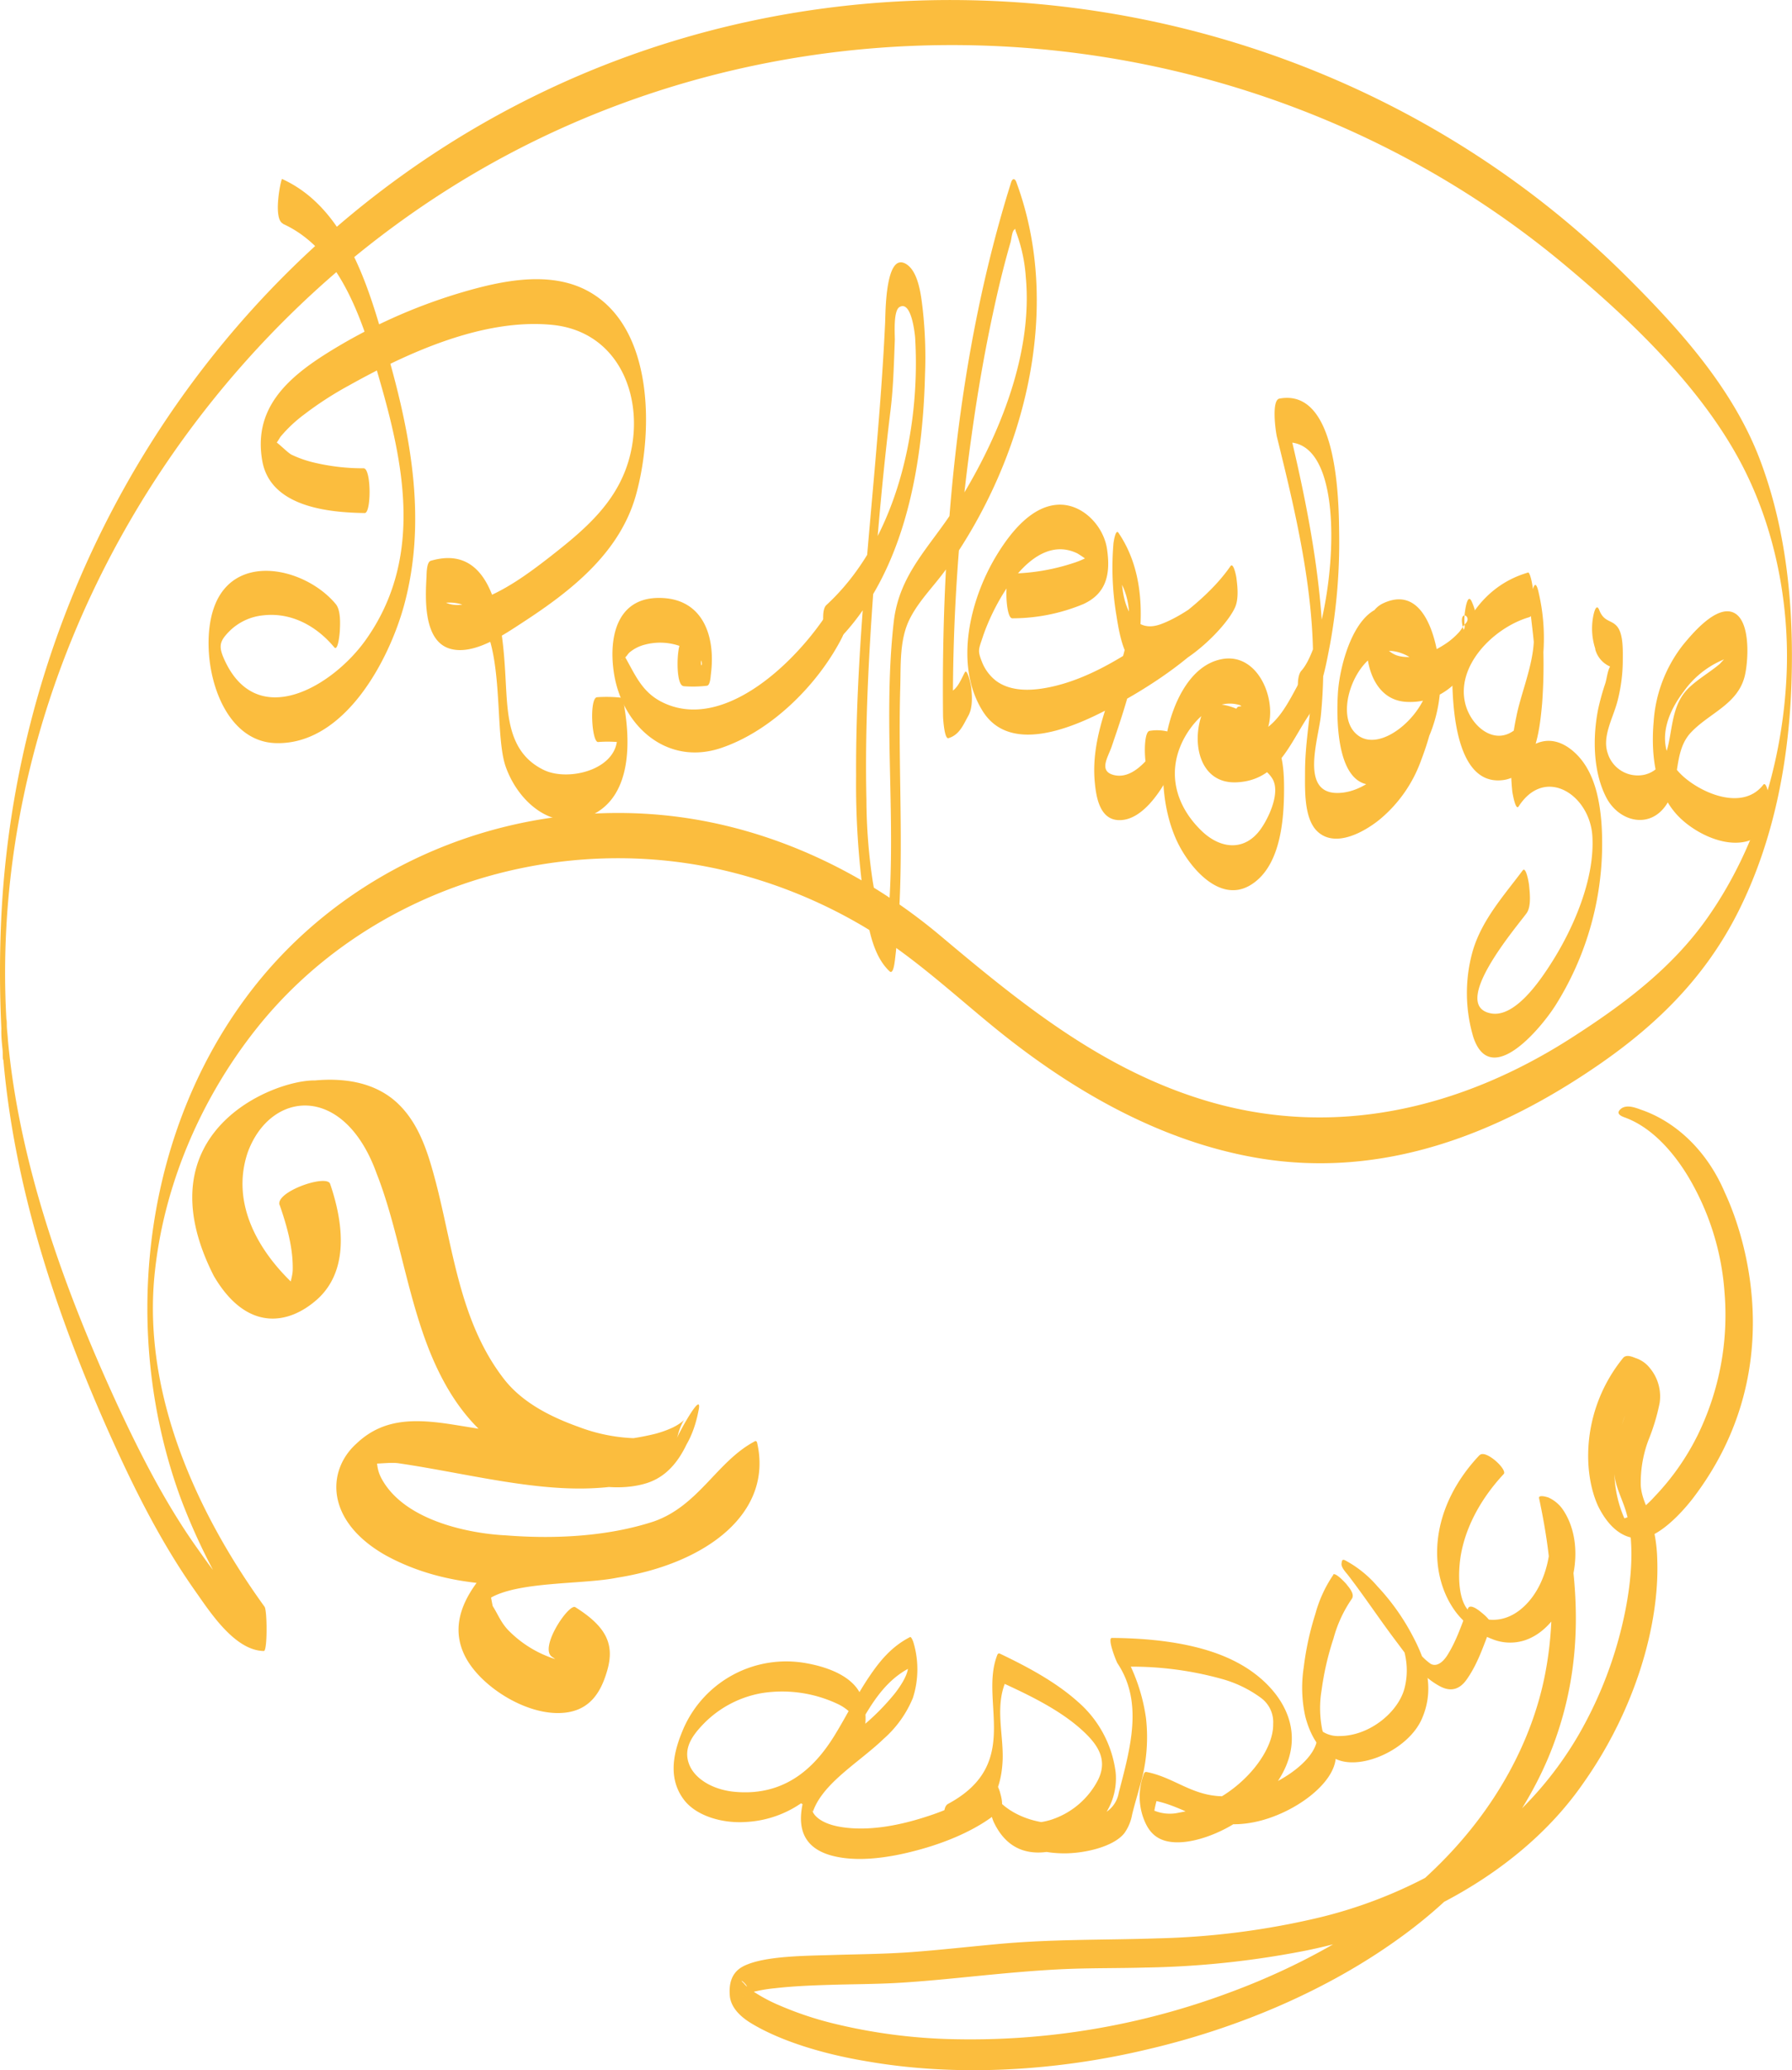 <svg xmlns="http://www.w3.org/2000/svg" viewBox="0 0 357.62 413.12"><defs><style>.cls-1{fill:#fbbd3e;}</style></defs><g id="blanc"><path class="cls-1" d="M1.57,210.52c-4.72-71.26,37-140.53,99.31-174C168.34.33,253.4,9,312.23,58c13.32,11.1,27.59,24.68,35.66,40.23,6.8,13.11,9.68,28.78,8.75,43.46-1,16.27-6,32.73-15.3,46.22-7.16,10.45-17.08,17.83-27.6,24.58-22,14.1-47.31,20.15-72.85,12.51-20.64-6.18-36.76-19.24-52.95-32.86-15.12-12.71-33.48-21.47-53.17-23.89-33-4-66.47,9.9-86,36.85-20.47,28.18-24.42,67-12.45,99.43a125.54,125.54,0,0,0,16.44,30.12l.13-8.83c-5.61-.05-10.45-7.46-13.25-11.38-6.35-8.91-11.39-18.79-16-28.71C12.86,262.32,3.52,236.41,1.57,210.52c-.08-1.08.14-2.56-.68-1.62s-.26,5-.17,6.16c2,26.59,10.72,52.82,21.59,77,4.76,10.6,10.06,21.16,16.77,30.69,2.93,4.15,7.92,12,13.77,12.07.72,0,.68-8.08.13-8.84C39.44,307.25,28.78,283.72,31,260.08c1.69-17.81,9.12-35.2,20.16-49.21,21.54-27.32,58.15-39.48,92-32.19a99.28,99.28,0,0,1,27.92,10.71c10.19,5.77,18.45,13.56,27.45,20.92,15.24,12.44,33,22.77,52.6,26.11,25,4.25,48.13-4.75,68.42-18.81,11.69-8.11,21.14-17.57,27.58-30.43,7.07-14.12,10.08-30,10.58-45.65.47-14.68-.9-29.79-6-43.67-5.38-14.81-16.47-27-27.51-37.93C268,4.37,180.62-10.58,109.17,23.36c-64,30.4-105.48,95-108.74,165.4a233.07,233.07,0,0,0,.29,26.3c.07,1.08-.14,2.56.67,1.61S1.65,211.65,1.57,210.52Z" transform="translate(-0.19 -5.32)"/></g><g id="massage"><path class="cls-1" d="M56,245.8c1.51,4.35,2.68,8.64,2.61,12.88,0,1.49-.84,3.34-.67,4.79s-3.26,3,1.5.28c4.32-2.43,1.17-.43-.51-2-7.05-6.57-12.76-16.16-9.31-26.42,4.54-12.46,19.25-13.88,25.75,4.24,4.5,11.42,6.21,25.65,11.39,37.38,4.92,11.1,11.64,17.86,22.81,22.24,6.23,2.43,13.68,4,19.64,2.14s8.41-7.91,10.11-13.3q-2.12,2.73-4.3,5.41c1.44-6.64,3.5-5.25-.53-3.24a20.74,20.74,0,0,1-3.88,1.36A49.05,49.05,0,0,1,118,292.89c-8.88,0-18.22-1.81-27.69-3.3-7.8-1.21-13.82-1.07-19,3.85-6,5.42-6.15,15.48,5.82,22.27,12.87,7.08,27.36,6.35,38.93,5.23,7.41-.67,14.66-2,19.71-6.27,2.37-2,4.22-4.39,6.35-6.55,1.17-1.17,2.59-2.12,3.69-3.29a6,6,0,0,0,3.42-5.48,10.13,10.13,0,0,1-1.31,1.61c-7.11,6-16.79,8.61-26.88,10.28-9.61,1.69-18.86,1.62-24.75,8.71-3.18,3.92-6.52,9.64-3.25,16,3,5.83,11.76,11.47,18.86,11.25,6.31-.16,8.4-4.69,9.53-8.7,1.41-5.11-.33-8.59-6.42-12.42-1.28-.84-7.37,8.2-4.61,9.94,1.1.69,3.42,2.79,4.56,3.29a5.75,5.75,0,0,1,1.67,2c.49-1.55,1-3.09,1.48-4.64-.56-.26-3.4.45-4.27.36a16.73,16.73,0,0,1-4.25-1.09,22.58,22.58,0,0,1-8.08-5.39c-1.42-1.54-2-3.15-3-4.71q-.22-1.1-.42-2.19c-.81.9-.9,1.15-.29.74,5.6-3.53,18.74-2.81,25.56-4.2,17.86-2.83,31.18-12.94,27.91-27q-.18-.45-.57-.15c-7.47,4-11.11,12.85-20.11,15.95-8.76,2.86-19.16,3.57-29.47,2.75-6.94-.34-19.84-2.75-24.6-11-1.33-2.29-.91-3.45-1.43-5.53a3.71,3.71,0,0,1,.29-1.54q-6.51,4.67-3,3.47c2.12.69,5.14-.1,7.4.22,13.27,1.95,27,5.68,39.37,4.94,11.23-.62,18.31-4.56,20.41-15.31,1.07-4.76-3.89,4.25-4.29,5.4,1.18-3.67-.18-1.59-2.22-.86a16.65,16.65,0,0,1-5.45.84,34.58,34.58,0,0,1-12-2.3c-5.28-1.89-11-4.69-14.71-9.37-9-11.49-10.25-26.23-13.8-39.72-1.42-5.31-3.12-11.15-7.34-15.27-4.69-4.59-11.23-5.26-16.7-4.76-8.17-.15-34.79,10.25-20.2,39,6.46,11.07,14.79,9.94,20.7,4.64,5.75-5.23,5.65-13.82,2.52-23-.68-2-11,1.59-10.09,4.23Z" transform="translate(-0.19 -5.32)"/><path class="cls-1" d="M160.49,365.28c8.53-5.15,14.59-13.08,11.72-21.14-1.37-3.94-6.18-6-11.11-6.88a22.38,22.38,0,0,0-24.46,12.92c-1.76,4.07-3.51,9.7.08,14.38,2.45,3.18,7.62,4.72,12.39,4.38A21.38,21.38,0,0,0,162.77,363c4-4,6.2-8.76,8.83-13.26,2.4-4.14,5.16-9.1,10.39-11.67-.22-.29-.43-.58-.65-.86.49,1.75-1.27,4.38-2.51,6a46.83,46.83,0,0,1-7,7c-5,4.33-9.77,8.44-11.23,14.09-.89,3.54-1.64,9.19,5.2,11.25,5.31,1.57,12,.47,17-.85,6.37-1.64,12.67-4.37,16.82-7.93,1-.89.37-2.85.13-3.78-.07-.26-.83-2.58-1.57-1.93-3.47,3.05-8.48,5.39-13.67,7-4.9,1.55-11.06,2.81-16.62,1.86-2.08-.35-4-1.09-5.07-2.33a3.8,3.8,0,0,1-.5-.8c.1.21-.29-.23,0-.07s0-.44,0,.09c0,.69,0,.45.09.1a11.47,11.47,0,0,1,.69-1.58c2.68-5,9-8.7,13.46-13a22,22,0,0,0,5.81-8.14,18.72,18.72,0,0,0,.05-11.28c0,.06-.34-1-.63-.86-3.7,1.89-6.05,4.81-8.1,7.84-2.43,3.58-4.29,7.36-6.48,11-3.33,5.63-9.25,13.23-20.74,12-4.25-.49-7.69-2.65-8.76-5.48-1.23-3.24.71-5.84,3.09-8.26a21.36,21.36,0,0,1,11.58-5.95,26,26,0,0,1,15.15,2.27,9.58,9.58,0,0,1,2.51,1.8c.24.25,1.21,1.42,1,1.58v-.92c.11.07-.19.7-.24.81a11.25,11.25,0,0,1-1.2,2.27,29.53,29.53,0,0,1-9.14,8.4c-1.15.72-1,2.63-1,3.65,0,.25.27,2.73,1.11,2.23Z" transform="translate(-0.19 -5.32)"/><path class="cls-1" d="M190,371.37c8.14-3.59,10.09-9.3,10.29-15,.13-5.09-1.55-10.5.64-15.56l-.62.4c5.59,2.56,11.26,5.37,15.48,9.1,3.29,2.91,5.6,6,3.55,10.2a16.11,16.11,0,0,1-9.42,8c-5.52,1.73-9.06-.83-10.48-3.73q-.26,2.43-.54,4.86c2.62,3,7.2,5.43,13.17,5.56,4.15.12,10.33-1.21,12.53-4.06a9.17,9.17,0,0,0,1.52-3.66c.44-1.84,1-3.67,1.5-5.52a34.05,34.05,0,0,0,1.27-13.74A36.42,36.42,0,0,0,223,332.89l1.14,5.08A67.17,67.17,0,0,1,244,340.39a23.85,23.85,0,0,1,7.78,3.75,6,6,0,0,1,2.49,5.25c.13,6.34-8.16,15.93-18.74,17.68a8.19,8.19,0,0,1-5.16-.46c-.48-.28-.25-.59-.36-.2,0,.1.24.53.25.56.17.8.22,1,.17.62,0-.16,0-.18,0-.07a20.92,20.92,0,0,1,.74-3.38l-.7.53c7,1.33,10.74,6.14,19.95,4.32,7.79-1.54,16.28-7.68,16.35-13.14a5.58,5.58,0,0,0-1.82-3.76c-.29-.29-1.84-1.59-1.87-.22,0,5.11-9.1,10.66-15.8,11.71-8.2,1.33-11.83-3.31-18.2-4.6-.49-.11-.58.25-.67.52a12.69,12.69,0,0,0-.16,8.31c.66,1.91,1.74,4.22,4.69,4.94,4.57,1.15,11.45-1.79,14.94-4.41,17.38-13.4,9.09-25.93-.61-31.13-6.86-3.73-16.17-4.93-25.18-5-1,0,.87,4.71,1.12,5.08,5.14,7.73,2.61,16.76.25,25.79a5.77,5.77,0,0,1-2,3.5c-1.58,1.28-4.24,2-6.45,2.35-6.82,1.25-12.94-1.18-15.85-4.6-.81-.95-1.16.51-1.22.93a7,7,0,0,0,.67,3.92c1.32,2.66,3.91,6.16,9.48,5.84,4.6-.27,8.61-3.1,10.9-5.55A12.86,12.86,0,0,0,222.83,359a22.33,22.33,0,0,0-7.48-14c-4.36-3.92-9.91-6.93-15.59-9.64-.39-.19-.52.17-.6.4-3.51,9.21,5.09,21.55-9.73,29.55-1,.51-.84,2.33-.77,3.08,0,.2.71,3.22,1.36,2.94Z" transform="translate(-0.19 -5.32)"/><path class="cls-1" d="M266.3,319.58a25.7,25.7,0,0,0-3.61,7.84,58.26,58.26,0,0,0-2.32,10.66,26.51,26.51,0,0,0,.32,9.85c.87,3.27,2.53,6.91,6.19,8.49,5.07,2.28,14.45-2,17.08-8.1,3-6.88.06-13.06-2.45-17.61a44.79,44.79,0,0,0-6.43-8.79,22.32,22.32,0,0,0-6.42-5.18c-.66-.32-.66.09-.74.57-.14.8.87,1.83,1.27,2.34,3.28,4.26,6.25,8.76,9.49,13.06,2.48,3.26,4.92,7,8.76,9.09,1.46.81,3.55,1.36,5.41-1.24,2.35-3.31,3.44-7,4.82-10.38.53-1.29-1.41-2.68-2.05-3.22-.26-.21-2.06-1.67-2.47-.62-1.21,3-2.17,6.15-4,9.13-1,1.67-2.3,2.56-3.45,1.91a10.88,10.88,0,0,1-2.34-2.23c-1.58-1.8-3.05-3.69-4.47-5.6-2.74-3.68-5.37-7.44-8.21-11,.18,1,.35,1.94.51,2.92.17.08.36.23.11,0a4,4,0,0,0,.44.27l.45.32c.33.22-.23-.21.21.16l.5.42.32.28c-.24-.22.25.25.33.32l.61.63.53.58c-.37-.42,0,0,.16.2.39.47.77.94,1.14,1.42.22.29,0,0-.05-.07l.25.36.51.73.49.75a5.66,5.66,0,0,0,.34.53c2.21,3.73,4.31,8.31,3,13.69-1.12,4.81-6.93,9.72-13,9.73a5.74,5.74,0,0,1-3.29-.82s-.36-.14-.07-.06c-.42-.12-.06,0,.14.25-.33-.48.08.34-.12-.23.16.45-.11-.33-.11-.33a21.62,21.62,0,0,1-.14-8,56.73,56.73,0,0,1,2.37-10.28,25.77,25.77,0,0,1,3.64-7.89c.71-1-.68-2.43-1.1-3-.14-.17-2.21-2.42-2.62-1.85Z" transform="translate(-0.19 -5.32)"/><path class="cls-1" d="M295.47,295.71c-10.41,11-10.32,24-4.66,31.45a16.52,16.52,0,0,0,7.09,5.25,9.5,9.5,0,0,0,6.66.25c4.67-1.59,7.65-6.48,8.94-10.63,2-6.23,1.05-11.86-1.45-15.48a7,7,0,0,0-2.85-2.36c-.12-.05-2-.66-1.87.12,2.3,10.83,3.69,22.36,1.2,35.16s-9.5,26.8-22.2,39c-10.84,10.5-25.5,18.91-41,24.6a147.74,147.74,0,0,1-55,9.22,110.26,110.26,0,0,1-23.85-3.14,67.41,67.41,0,0,1-10.64-3.56,32,32,0,0,1-5.25-2.78,11.29,11.29,0,0,1-1.62-1.28c-.15-.16-.3-.37-.47-.52-1.52-1.36,3.22,1.61-.49,2.91.64-.22,1.39-.72,2.25-1a28.9,28.9,0,0,1,4.52-.79c3.46-.4,7.12-.56,10.74-.67,4.59-.15,9.24-.14,13.83-.4,5.51-.32,11-.9,16.49-1.44s11.25-1.07,16.84-1.32c5.42-.23,10.72-.15,16-.3a180.34,180.34,0,0,0,32.12-3.39c21.25-4.29,43-15.56,55.35-33.4,10.35-14.63,15.22-31.53,14.77-44.52a30.93,30.93,0,0,0-1.45-8.8c-.65-2-1.66-3.68-1.84-6.06a24.18,24.18,0,0,1,1.54-9.12,40.91,40.91,0,0,0,2.22-7.36,8.83,8.83,0,0,0-1.95-7,6,6,0,0,0-2.86-2c-.51-.18-1.81-.83-2.49,0-8.17,10.08-8.15,22.56-5,29.5,1.61,3.3,4.36,6.72,8.54,6.49,3.31-.17,7.63-4.4,10.41-8,18.56-24.31,11.2-50.64,6.37-61-3.62-8.54-9.93-14.18-16.59-16.5-1.06-.38-3-1.2-4.17-.21s.2,1.49.79,1.71c4.89,1.77,9.19,6.15,12.52,11.58a52.31,52.31,0,0,1,7.39,23.4,54.57,54.57,0,0,1-5.3,28.29A49.34,49.34,0,0,1,330.39,304a19.58,19.58,0,0,1-4.68,3.85c-.58.3-1.1.38-1.66.61-.17.07-.36-.08-.5,0,.53-.33,1.65,1.79,1.16.65a23.78,23.78,0,0,1-2.2-12.94,32.8,32.8,0,0,1,7-17.05c-1.79-.65-3.57-1.3-5.35-2a8,8,0,0,1,1.38,7.48c-.7,2.67-1.9,5.31-2.53,7.92a18.77,18.77,0,0,0-.51,8c.51,2.42,1.58,4.36,2.23,6.64,1.62,5.68,1.19,13-.32,20.28a81.53,81.53,0,0,1-9.06,23.9,71.32,71.32,0,0,1-21.15,23A92.86,92.86,0,0,1,263.53,388a154.83,154.83,0,0,1-32.33,4.17c-10.84.37-21,.11-32.23,1.17-5.62.52-11.22,1.15-16.84,1.57-4.9.36-9.87.42-14.77.55-5.91.21-14.55.11-18.81,2.27-2.59,1.33-2.88,3.83-2.72,5.85s1.6,4,4.63,5.75c6,3.53,14.43,6,22.61,7.36,18,3.17,38,2,56.48-2.45,18.07-4.26,35.7-11.82,49.93-22.12,15.14-10.87,25.54-24.93,30.57-38.2,5.19-13.67,5.28-26.26,3.8-37.72-.39-3-.9-5.88-1.48-8.75-1.57-.74-3.15-1.49-4.71-2.25,1.81,2.66,2.33,6.62,1.59,10.85-.57,3.34-2.16,7.76-5.72,10.57-3.91,3.09-8.16,2.06-10.09.3-2.18-2-2.35-7-1.78-10.86.89-5.67,3.86-11.44,8.62-16.56.8-.87-3.64-5-4.81-3.75Z" transform="translate(-0.19 -5.32)"/></g><g id="reflexologie"><path class="cls-1" d="M136.6,142.27a24.2,24.2,0,0,0,4.66-.09c.67-.07.74-1.85.79-2.24,1-7.57-1.52-15.24-10.27-15.29s-10.21,8.32-9,15.44c1.83,10.42,10.7,18.09,21.32,14.51,10.08-3.4,19.35-12.68,24.11-22,.81-1.59.72-3.78.54-5.51,0-.33-.81-4-1.27-3.09-5.4,10.56-21.84,28.2-35.23,21.41-4.35-2.21-5.53-6.09-7.88-9.92.9,1.47-1.11,2.06.49,1.1.35-.2.64-.8,1-1.09a7.61,7.61,0,0,1,2.94-1.5,11.86,11.86,0,0,1,6.73.14,9.08,9.08,0,0,1,3.06,1.57c.34.27.69.84,1.07,1,1.29.67,0,3.38.57-1.27l.79-2.23a25,25,0,0,1-4.66.1c-1.13-.1-1.48,8.78.22,8.93Z" transform="translate(-0.19 -5.32)"/><path class="cls-1" d="M202.18,128.72a36.93,36.93,0,0,0,14.21-2.84c4.67-2.14,5.45-6.09,4.72-11-.67-4.57-4.88-9.09-9.8-8.83-5.54.3-9.84,6.09-12.41,10.39-5.14,8.61-8.35,21.6-2.6,30.8,5.27,8.43,17.15,3.61,24,.13,9.3-4.76,20-11.71,26.08-20.46l-.95-8.15c-2,4.58-9.28,9.62-13.72,11.18-6.7,2.34-8.06-6.8-7.61-11.73l-1,2.08c5.19,7.65.87,17-1.76,24.93-1.79,5.35-3.22,10.65-2.66,16.34.28,2.9,1,7.22,4.63,7.43,4.65.27,8.39-5.56,10.18-8.95.57-1.09,1.42-8.53-.48-8.77a8.89,8.89,0,0,0-3.37-.09c-1.52.1-1.12,9,.22,8.93a8.89,8.89,0,0,1,3.37.1l-.47-8.77c-1.67,3.16-5.7,9.71-10.28,8.56-3.15-.8-1.12-3.6-.4-5.8,1-2.94,2-5.85,2.87-8.82,3.14-10.66,5.09-23.95-1.55-33.72-.61-.9-1,2.09-1,2.08a57.63,57.63,0,0,0,.58,14.37c.54,3.31,1.38,9.17,4.79,10.88,5.64,2.82,16.92-7.82,18.93-12.54.68-1.58.48-3.94.26-5.58,0-.31-.6-3.44-1.21-2.56-3.81,5.51-9.7,9.89-15.09,13.71-6.65,4.72-14.51,9.57-22.74,10.75-3,.43-6.44.32-9-1.61a8.91,8.91,0,0,1-2.8-3.83c-.86-2.19-.63-2.39.17-4.81,2.19-6.69,9.8-21.18,18.91-16.75a21.47,21.47,0,0,1,3.42,2.56c.21.15.69,1,.87,1.1,1.41.35-.59-4.74,0-4.76-.2,0-1.82,1.58-2.09,1.74a17,17,0,0,1-3.1,1.31A41.72,41.72,0,0,1,202,119.79c-1.41,0-1.23,9,.22,8.93Z" transform="translate(-0.19 -5.32)"/><path class="cls-1" d="M56.67,50c12,5.48,16.29,20.69,19.61,32.32,4.88,17.11,8,35.08-3.1,50.71-6.6,9.29-21.81,18.42-28.29,3.77-1.15-2.61-.85-3.6,1.26-5.68a11.08,11.08,0,0,1,6.65-3c5.58-.61,10.58,2.17,14.07,6.36.8,1,1.12-2.93,1.13-3.14.08-1.48.23-4.23-.82-5.48-6-7.21-20.19-10.52-24.24.58-3.29,9,.55,26.88,12.32,27.19,13.7.36,22.6-16.57,25.59-27.59,4.44-16.41,1.5-33-3-49-3.64-12.87-8-29.94-21.37-36-.19-.09-1.93,8,.22,8.93Z" transform="translate(-0.19 -5.32)"/><path class="cls-1" d="M72.76,98.78a42.12,42.12,0,0,1-10.18-1.21,22.11,22.11,0,0,1-4.2-1.5c-.93-.47-2.94-2.72-3.75-2.88-.53-.1-1.49,3,0,1.58a25.18,25.18,0,0,0,1.51-2.25,27.55,27.55,0,0,1,4.67-4.42,68.64,68.64,0,0,1,8.91-5.79c11.71-6.55,26.84-13.49,40.61-12.16s18.79,15.21,15.31,27.11c-2.53,8.63-9.06,14-15.93,19.37-4.23,3.28-8.8,6.61-13.88,8.45-1.74.63-3.88,1.29-5.74.83-2.17-.53-3-2.14-2.9-3.06l-.86,3.3c16.62-4.86,11.71,23,14.72,32,2.38,7.05,9.44,13.5,17.21,9.85s7.76-14,6.58-21.26c-.06-.41-.22-2.14-.89-2.2a27.32,27.32,0,0,0-4.61-.07c-1.56.13-1.08,9,.21,8.94a25.47,25.47,0,0,1,4.62.07l-.9-2.19c1.21,7.42-9.42,10.18-14.55,7.7-6.83-3.3-7.19-10.3-7.56-16.83-.5-9-1.13-29-15-24.92-.87.25-.83,2.71-.86,3.3-.23,4.17-.63,12.56,4.57,14.21,4.73,1.49,10.77-2.69,14.47-5.1,9.79-6.36,19.61-14,22.81-25.7,3.42-12.47,3.57-33.26-9.53-40.49-7.65-4.23-17.41-2.1-25.32.23A108.81,108.81,0,0,0,65.43,75.82C57.32,80.92,50.72,87,52.53,97.3c1.61,9.08,12.9,10.31,20.45,10.41,1.32,0,1.32-8.91-.22-8.93Z" transform="translate(-0.19 -5.32)"/><path class="cls-1" d="M165.84,134.63c14.62-13.46,18.51-35.66,18.95-54.58a86.92,86.92,0,0,0-.49-13.3C184,64.36,183.51,59.5,181,58c-4.15-2.47-4.08,9.82-4.17,11.75-1.41,30.17-5.94,60-5.79,90.36a166.65,166.65,0,0,0,1.62,25.06c.71,4.51,1.51,10.7,5.06,14,.77.71,1-1.88,1.05-2.08,2.21-18.12.55-36.44,1.08-54.63.13-4.55-.19-9.67,2-13.83,1.87-3.63,5-6.63,7.31-9.94C204.54,97.1,212.47,67.19,203,41.63c-.27-.73-.75-.72-1,0-10.69,33.93-14,71.14-13.61,106.57,0,.35.24,4.7,1.08,4.44,2.2-.67,2.93-2.61,4-4.54.84-1.56.72-3.8.55-5.51,0-.32-.79-4-1.28-3.09-.87,1.61-1.53,3.61-3.46,4.21l1.09,4.44A379.8,379.8,0,0,1,194.12,92c1.25-9,2.83-18,4.84-26.94.86-3.84,1.82-7.65,2.91-11.43.18-.63.26-2.08.74-2.48s-.23-.95.52.93a31.56,31.56,0,0,1,1.77,8.49c1.5,16-5.86,33.2-14.36,46.44-5,7.71-10.93,13-12,22.49-2.35,21,1,42.21-1.53,63.16l1.06-2.08c-2.44-2.27-3.13-6-3.68-9.16a111.1,111.1,0,0,1-1.29-16.5c-.32-14.16.42-28.37,1.45-42.5.86-11.73,1.92-23.46,3.35-35.14.58-4.73.68-9.42.87-14.18,0-1.16-.32-5.79.93-6.5,2.3-1.33,3,4.84,3.11,6,1.12,18.41-3.64,40.53-17.7,53.47-1.62,1.48.26,9,.73,8.6Z" transform="translate(-0.19 -5.32)"/><path class="cls-1" d="M247.69,155.17c10.07-.82,6.45-20.24-3.68-18.3-6.48,1.23-9.83,9.11-10.95,14.82-1.36,6.86-1,14.92,1.94,21.35,2.29,5,8.38,12.62,14.61,9,5.95-3.47,6.76-12.43,6.83-18.53s-.49-11.49-6.14-15c-2.9-1.81-9-4.78-10.44-.06-1.83,5.91.11,13.35,7.15,13,8.91-.42,10.88-9,15.53-15,1-1.28.7-4,.55-5.51,0-.36-.59-4-1.28-3.09-3.05,3.94-4.64,9.63-8.73,12.68a11.24,11.24,0,0,1-5.78,2,10.54,10.54,0,0,1-2.51,0c-.76-.11-2.63-1.24-3-1.18-1.19-1.27-1.18,0,0,3.74a2.6,2.6,0,0,1,1-.19,21.84,21.84,0,0,0,2.41.28,17,17,0,0,1,4.79,2c1.43.88,3.83,2.46,4.42,4.17,1,2.75-1,7.1-2.55,9.33-3.23,4.64-8.13,4.11-11.92.42-5.3-5.16-7-12-3.32-18.65,2.14-3.81,6.29-7.87,11-6.4.37.11,4.23,3.21,3.92,3.27l-.08-4.61a2,2,0,0,1-.85.77c-.94.08-2.1.76-3.18.85-1.55.12-1.08,9,.22,8.93Z" transform="translate(-0.19 -5.32)"/><path class="cls-1" d="M260.62,147.83c3.19-3.51,4.12-9.44,5-13.91A113.6,113.6,0,0,0,267.44,112c-.07-6.76-.25-29.28-11.92-27.13-1.64.31-.76,6.58-.5,7.65,4,16.14,8.23,33.91,7,50.66-.39,5.43-1.39,10.76-1.39,16.23,0,3.36-.27,9.22,2.44,11.82,3.56,3.4,9.31.16,12.36-2.28a27.3,27.3,0,0,0,8.42-12.05c3-7.8,6.48-22.64-1.67-28.64-10-7.37-14.61,8.39-15,15.56-.31,5.23-.36,20.31,8.72,17.87,7.64-2.06,11.25-11.66,11.69-18.69.34-5.65-1.76-21.79-11.36-17.28-3.71,1.74-3.56,6.92-3.2,10.35.47,4.49,2.74,9,7.73,9.32,10.34.68,17.16-11,13.14-20-.77-1.71-1.22,1.12-1.3,1.64a12.39,12.39,0,0,0,.5,6.1c-3.15-7,1.23-5.08-.42-3.39-.49.49-.83,1.2-1.3,1.73a14.39,14.39,0,0,1-3.21,2.66c-2.44,1.54-5.59,2.73-8.51,2.18-1.85-.35-2.45-1.43-3.93-2.26l-.4-.63c-.85-1.58-1-.71-.47,2.63,0,0,.77-.92.8-.93,2.29-.59,3.74-1.61,6.2-.33,10.75,5.59-5.5,23.83-11.54,16.45-3.67-4.5.83-15.47,6.68-16,3.14-.26,7.49,2.43,8,5.73.43,2.68-1.87,7.18-2.89,9.61-2.38,5.61-8.25,12.9-14.94,13-7.65.09-3.83-10.79-3.37-15.57,2-20.48-2.64-42.14-7.54-61.92l-.51,7.65c15.32-2.83,10.28,38.69,4.15,45.44-1,1.14-.68,4.12-.54,5.51,0,.39.5,3.94,1.27,3.09Z" transform="translate(-0.19 -5.32)"/><path class="cls-1" d="M305.07,119.61c-10.3,3-15.47,13.3-15,23.38.25,5.88,1.42,19.26,10.2,18,6.32-.93,7.22-10.31,7.67-15.24a106,106,0,0,0-.49-20.61l-1.53,4.39c1.53,5.69-2,13.13-3.1,18.73a47.9,47.9,0,0,0-.84,14.91c0,.15.64,4.09,1.28,3.09,5.27-8.17,14.22-2.32,14.71,5.95.52,8.6-3.84,18.58-8.41,25.65-2.11,3.27-7.07,10.61-11.83,9.71-8.28-1.57,4.9-17,7.07-19.94,1-1.31.7-4,.55-5.51,0-.35-.61-4-1.28-3.09-3.88,5.18-8.38,10.14-10.1,16.54a30.84,30.84,0,0,0,.24,16.72c3.45,10.47,13.64-1.92,16.46-6.42a60.61,60.61,0,0,0,9.11-36.36c-.41-5.1-1.59-10.85-5.71-14.33-4.34-3.66-8.67-2-11.54,2.48l1.28,3.09c-.78-6.82,2.81-14.28,3.86-21a40.16,40.16,0,0,0-.52-16.59c-1-3.81-1.63,3.43-1.53,4.38.7,6.49,2.7,18-2.62,23-4.16,3.93-9,0-10.29-4.41-2.26-7.78,5.54-15.55,12.62-17.62,1.91-.56.52-9.16-.22-8.94Z" transform="translate(-0.19 -5.32)"/><path class="cls-1" d="M318.53,134.86a5.23,5.23,0,0,0,3.56,3.7c-.52-.23,1-2.49-.51-.33-.56.82-.71,2.41-1,3.39a48.82,48.82,0,0,0-1.45,5.2c-1.11,5.56-1.06,12.43,1.59,17.61,2.46,4.82,8.63,6.51,12,1.51,2.92-4.35,1.27-10.53,4.9-14.41s9.32-5.61,10.74-11.21c.74-2.92,1.28-11.1-2.18-12.72s-8.33,4.25-10.16,6.48a27.83,27.83,0,0,0-5.82,15.28c-.59,6.74.3,14.69,5.59,19.5,4.36,4,12.68,7.23,17,1.7,1-1.27.69-4,.54-5.51,0-.36-.58-4-1.27-3.09-4,5.12-12,1.87-16-1.72-5.55-5.07-4-11.48.12-16.89a18.45,18.45,0,0,1,9.65-7,1.3,1.3,0,0,1,1.07.87c.09-2.74-.28-3.31-1.13-1.72a24.39,24.39,0,0,0-2.36,2.31c-2,1.69-4.33,3-6.21,4.81-3.08,3-3.17,7.08-4,11-.63,2.94-1.69,5.58-4.89,6.33a6.28,6.28,0,0,1-7.29-4.34c-1.1-3.26,1-6.86,1.88-10.06a32.59,32.59,0,0,0,1.14-8.45c0-1.75.14-5-1-6.58s-2.71-.93-3.68-3.41c-.69-1.79-1.23,1.18-1.29,1.63a12.87,12.87,0,0,0,.5,6.1Z" transform="translate(-0.19 -5.32)"/></g></svg>